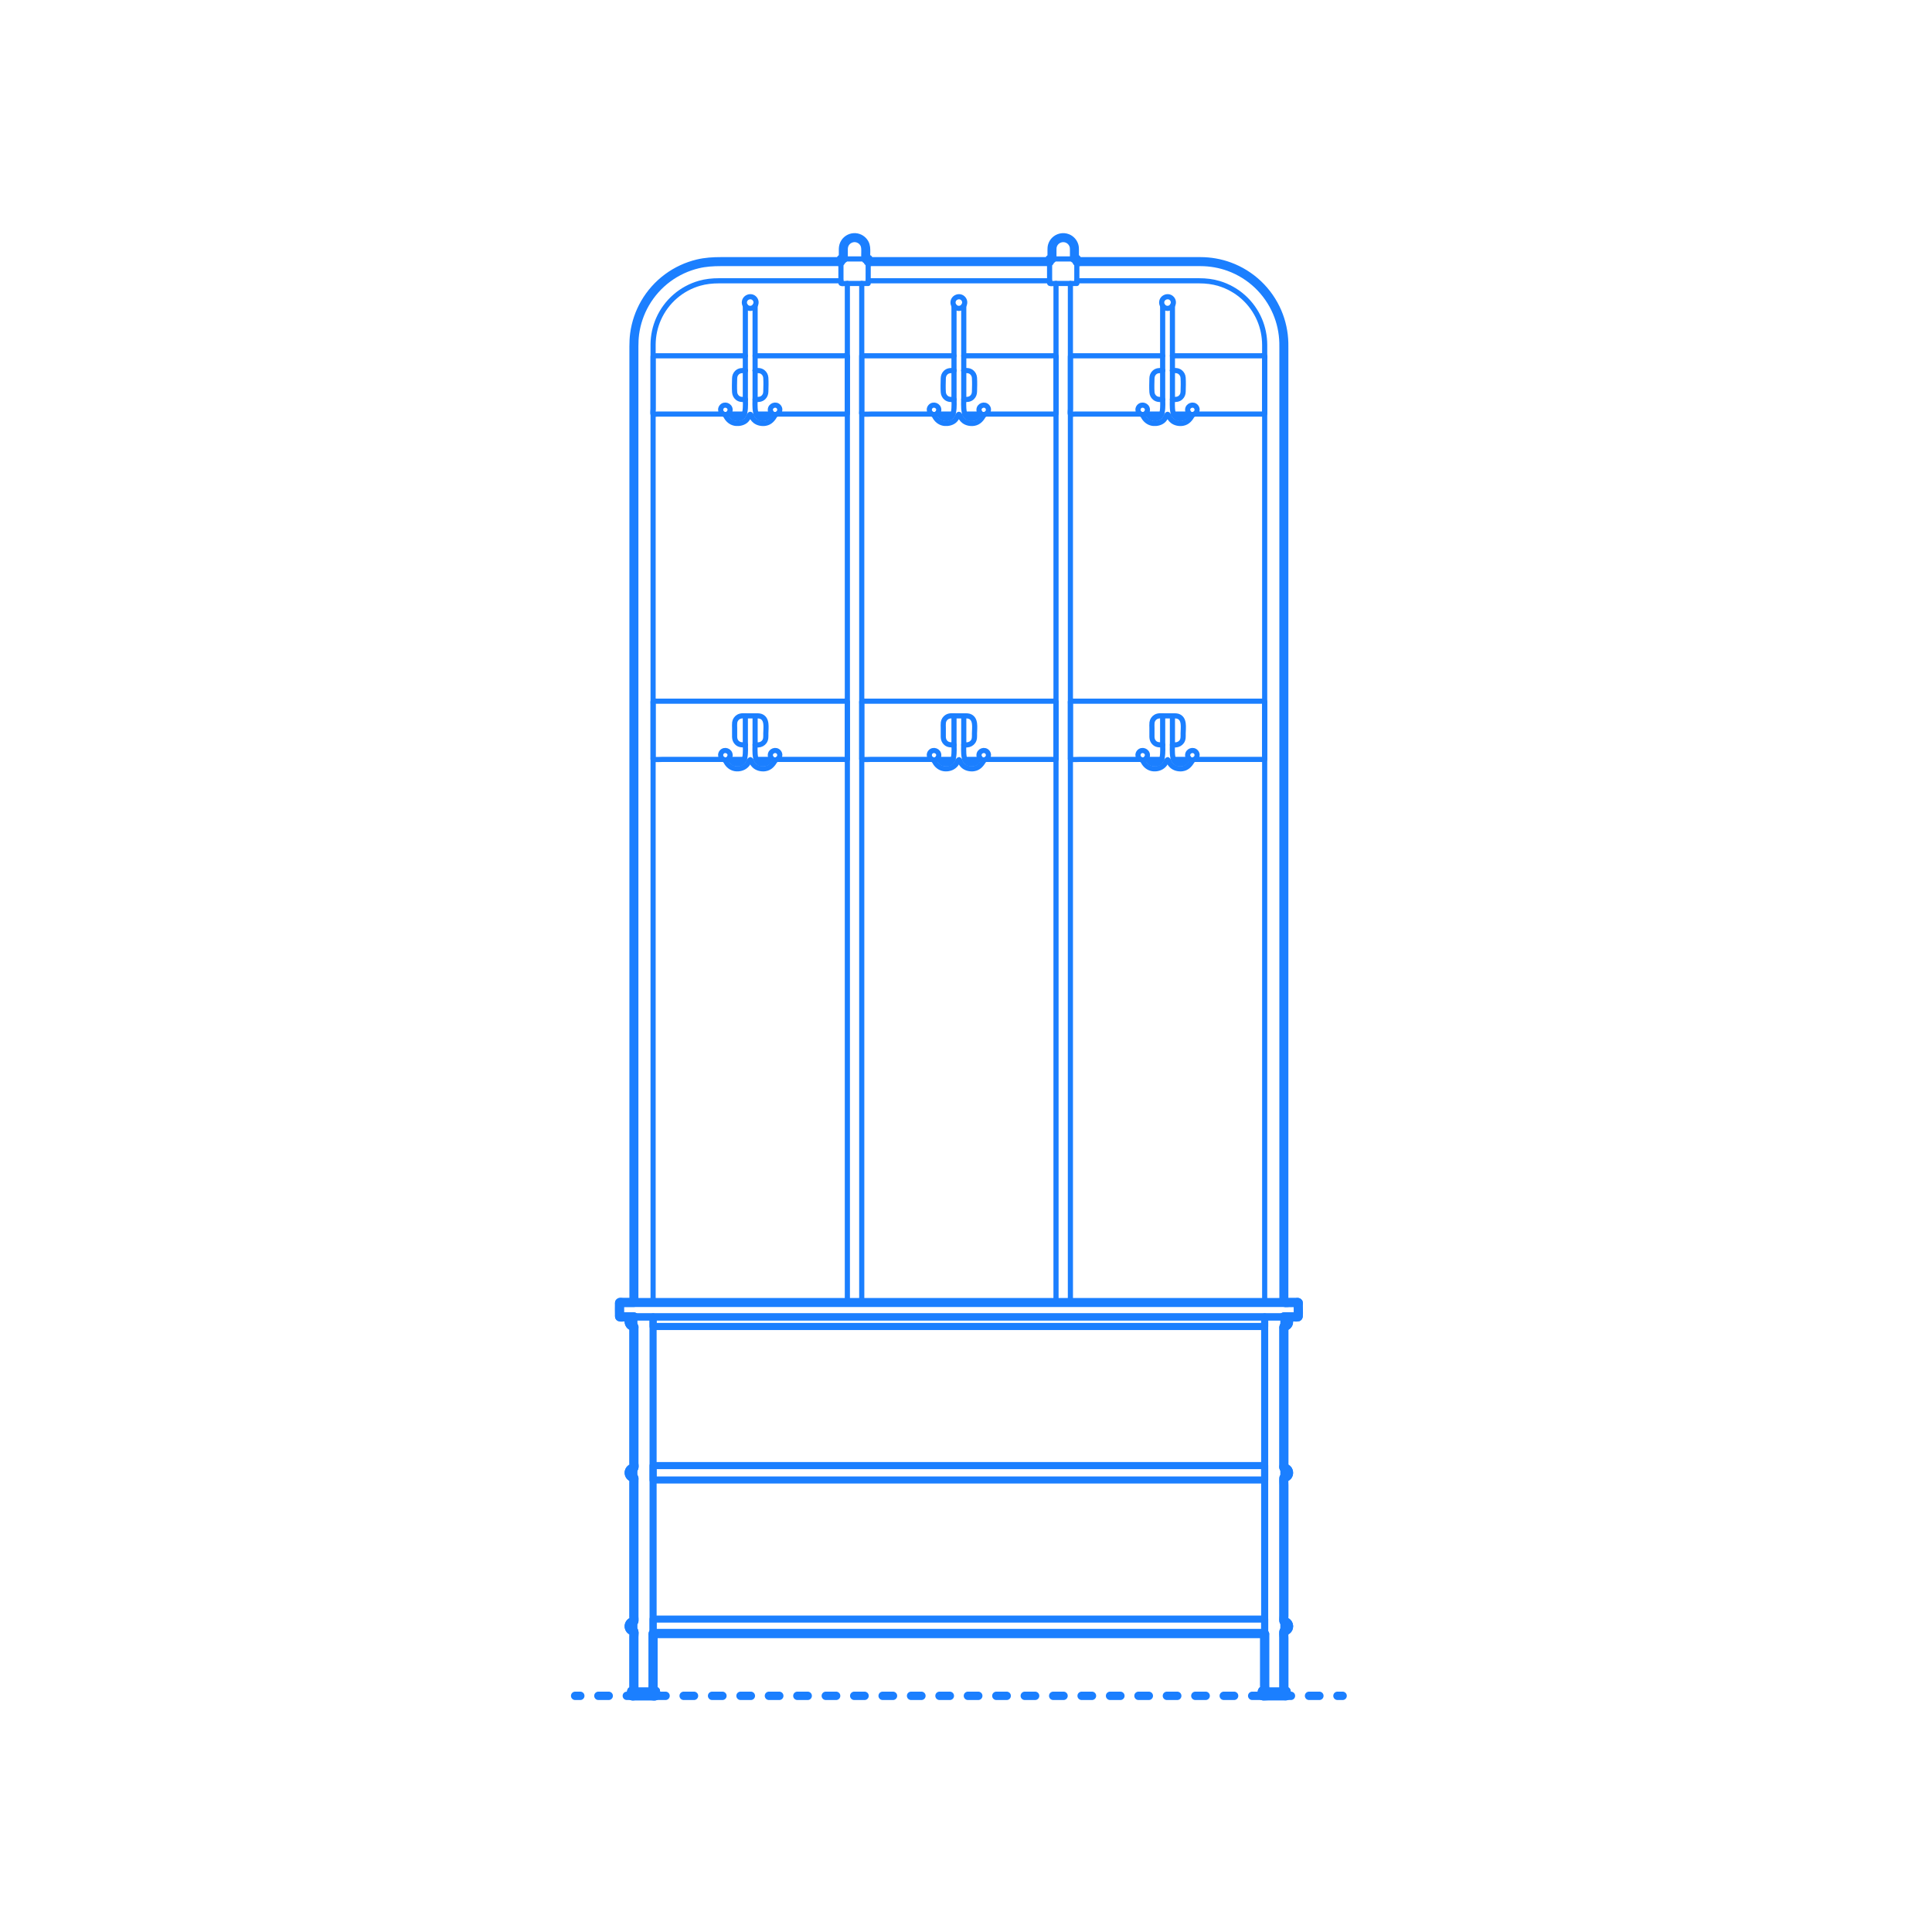 <?xml version="1.0" encoding="utf-8"?>
<!-- Generator: Adobe Illustrator 23.0.6, SVG Export Plug-In . SVG Version: 6.00 Build 0)  -->
<!DOCTYPE svg PUBLIC "-//W3C//DTD SVG 1.1//EN" "http://www.w3.org/Graphics/SVG/1.1/DTD/svg11.dtd">
<svg version="1.1" xmlns:x="http://ns.adobe.com/Extensibility/1.0/" xmlns:i="http://ns.adobe.com/AdobeIllustrator/10.0/" xmlns:graph="http://ns.adobe.com/Graphs/1.0/"
	 xmlns="http://www.w3.org/2000/svg" xmlns:xlink="http://www.w3.org/1999/xlink" x="0px" y="0px" viewBox="0 0 750 750"
	 enable-background="new 0 0 750 750" xml:space="preserve">
<g id="FILL-BACKGROUND">
	<rect fill="#FFFFFF" width="750" height="750"/>
</g>
<g id="N-DIMENSIONS">
</g>
<g id="N-TEXT">
</g>
<g id="AG-DIAGRAM">
	<g id="POLYLINE_482_">
		<g>
			<g>
				
					<line fill="none" stroke="#1B7FFF" stroke-width="3.25" stroke-linecap="round" stroke-linejoin="round" x1="521.203" y1="658.32" x2="519.203" y2="658.32"/>
				
					<line fill="none" stroke="#1B7FFF" stroke-width="3.25" stroke-linecap="round" stroke-linejoin="round" stroke-dasharray="4.013,7.022" x1="512.181" y1="658.32" x2="228.781" y2="658.32"/>
				
					<line fill="none" stroke="#1B7FFF" stroke-width="3.25" stroke-linecap="round" stroke-linejoin="round" x1="225.27" y1="658.32" x2="223.27" y2="658.32"/>
			</g>
		</g>
	</g>
</g>
<g id="AG-PEOPLE">
</g>
<g id="AG-DETAILS">
	<g id="POLYLINE_472_">
		
			<line fill="none" stroke="#1B7FFF" stroke-width="2" stroke-linecap="round" stroke-linejoin="round" stroke-miterlimit="10" x1="445.506" y1="160.735" x2="450.961" y2="160.735"/>
	</g>
	<g id="POLYLINE_471_">
		
			<line fill="none" stroke="#1B7FFF" stroke-width="2" stroke-linecap="round" stroke-linejoin="round" stroke-miterlimit="10" x1="455.513" y1="160.735" x2="460.968" y2="160.735"/>
	</g>
	<g id="POLYLINE_470_">
		<path fill="none" stroke="#1B7FFF" stroke-width="2" stroke-linecap="round" stroke-linejoin="round" stroke-miterlimit="10" d="
			M445.428,159.091c-0.001-1.689-2.19-2.474-3.262-1.168c-1.072,1.306,0.123,3.301,1.78,2.973
			C444.797,160.727,445.428,159.958,445.428,159.091z"/>
	</g>
	<g id="POLYLINE_469_">
		<path fill="none" stroke="#1B7FFF" stroke-width="2" stroke-linecap="round" stroke-linejoin="round" stroke-miterlimit="10" d="
			M445.142,160.077c0.457,0.863,0.996,1.871,1.971,2.229c0.934,0.343,2.124,0.28,2.945-0.312c0.669-0.483,0.955-1.254,1.102-2.039
			c0.363-1.935,0.181-4.024,0.181-5.978c0-3.383,0-6.767,0-10.15"/>
	</g>
	<g id="POLYLINE_468_">
		<path fill="none" stroke="#1B7FFF" stroke-width="2" stroke-linecap="round" stroke-linejoin="round" stroke-miterlimit="10" d="
			M461.333,160.077c-0.457,0.863-0.996,1.871-1.971,2.229c-0.934,0.343-2.124,0.28-2.945-0.312
			c-0.669-0.483-0.955-1.254-1.102-2.039c-0.363-1.935-0.181-4.024-0.181-5.978c0-3.383,0-6.767,0-10.15"/>
	</g>
	<g id="POLYLINE_467_">
		<path fill="none" stroke="#1B7FFF" stroke-width="2" stroke-linecap="round" stroke-linejoin="round" stroke-miterlimit="10" d="
			M461.046,159.091c0.001-1.689,2.19-2.474,3.262-1.168c1.072,1.306-0.123,3.301-1.78,2.973
			C461.677,160.727,461.047,159.958,461.046,159.091z"/>
	</g>
	<g id="POLYLINE_466_">
		<path fill="none" stroke="#1B7FFF" stroke-width="2" stroke-linecap="round" stroke-linejoin="round" stroke-miterlimit="10" d="
			M450.964,117.441c0.001-2.087,2.705-3.056,4.03-1.443c1.325,1.613-0.152,4.078-2.199,3.672
			C451.743,119.462,450.965,118.513,450.964,117.441z"/>
	</g>
	<g id="POLYLINE_465_">
		<path fill="none" stroke="#1B7FFF" stroke-width="2" stroke-linecap="round" stroke-linejoin="round" stroke-miterlimit="10" d="
			M463.713,160.735c6.09,0,12.179,0,18.269,0c2.83,0,5.661,0,8.491,0c0.549,0,0.471,0.026,0.471-0.532c0-1.232,0-2.465,0-3.697
			c0-3.944,0-7.889,0-11.833c0-1.599,0-3.199,0-4.798c0-0.245,0.176-1.582-0.009-1.751c-0.18-0.165-1.291,0-1.521,0
			c-1.264,0-2.528,0-3.793,0c-3.759,0-7.519,0-11.278,0c-6.289,0-12.578,0-18.866,0c-0.115,0-0.23,0-0.345,0"/>
	</g>
	<g id="POLYLINE_464_">
		<path fill="none" stroke="#1B7FFF" stroke-width="2" stroke-linecap="round" stroke-linejoin="round" stroke-miterlimit="10" d="
			M451.342,138.124c-5.398,0-10.796,0-16.194,0c-6.393,0-12.786,0-19.179,0c-0.475,0-0.439-0.056-0.439,0.428
			c0,1.159,0,2.319,0,3.478c0,3.951,0,7.903,0,11.854c0,1.621,0,3.241,0,4.862c0,0.271-0.206,1.792,0.001,1.988
			c0.202,0.192,1.518,0,1.78,0c1.482,0,2.965,0,4.447,0c6.852,0,13.703,0,20.555,0c0.149,0,0.299,0,0.448,0"/>
	</g>
	<g id="POLYLINE_463_">
		<path fill="none" stroke="#1B7FFF" stroke-width="2" stroke-linecap="round" stroke-linejoin="round" stroke-miterlimit="10" d="
			M451.342,155.089c-1.096,0-2.133,0.07-3.036-0.65c-0.669-0.533-1.061-1.326-1.118-2.175c-0.119-1.775-0.05-3.622-0.004-5.4
			c0.021-0.825,0.293-1.594,0.891-2.182c0.923-0.907,2.056-0.854,3.266-0.854"/>
	</g>
	<g id="POLYLINE_462_">
		<path fill="none" stroke="#1B7FFF" stroke-width="2" stroke-linecap="round" stroke-linejoin="round" stroke-miterlimit="10" d="
			M455.133,143.827c1.096,0,2.133-0.07,3.036,0.65c0.669,0.533,1.061,1.326,1.118,2.175c0.119,1.775,0.05,3.622,0.004,5.4
			c-0.021,0.825-0.293,1.594-0.891,2.182c-0.923,0.907-2.056,0.854-3.266,0.854"/>
	</g>
	<g id="POLYLINE_461_">
		
			<line fill="none" stroke="#1B7FFF" stroke-width="2" stroke-linecap="round" stroke-linejoin="round" stroke-miterlimit="10" x1="451.342" y1="118.696" x2="451.342" y2="143.827"/>
	</g>
	<g id="POLYLINE_460_">
		
			<line fill="none" stroke="#1B7FFF" stroke-width="2" stroke-linecap="round" stroke-linejoin="round" stroke-miterlimit="10" x1="455.133" y1="143.827" x2="455.133" y2="118.696"/>
	</g>
	<g id="POLYLINE_459_">
		<path fill="none" stroke="#1B7FFF" stroke-width="2" stroke-linecap="round" stroke-linejoin="round" stroke-miterlimit="10" d="
			M463.028,160.925c-0.866,1.63-1.972,3.068-3.896,3.391c-1.35,0.226-2.892-0.063-3.983-0.913c-0.391-0.304-0.715-0.685-0.994-1.092
			c-0.234-0.341-0.484-1.212-0.786-1.429c-0.347-0.25-0.499,0.482-0.689,0.818c-0.283,0.5-0.59,1.02-0.997,1.432
			c-0.963,0.974-2.547,1.341-3.879,1.24c-1.574-0.119-2.866-1-3.713-2.316c-0.235-0.365-0.44-0.748-0.644-1.131"/>
	</g>
	<g id="POLYLINE_458_">
		
			<line fill="none" stroke="#1B7FFF" stroke-width="2" stroke-linecap="round" stroke-linejoin="round" stroke-miterlimit="10" x1="283.505" y1="160.735" x2="288.96" y2="160.735"/>
	</g>
	<g id="POLYLINE_457_">
		
			<line fill="none" stroke="#1B7FFF" stroke-width="2" stroke-linecap="round" stroke-linejoin="round" stroke-miterlimit="10" x1="293.512" y1="160.735" x2="298.967" y2="160.735"/>
	</g>
	<g id="POLYLINE_456_">
		<path fill="none" stroke="#1B7FFF" stroke-width="2" stroke-linecap="round" stroke-linejoin="round" stroke-miterlimit="10" d="
			M283.427,159.091c-0.001-1.689-2.19-2.474-3.262-1.168c-1.072,1.306,0.123,3.301,1.78,2.973
			C282.796,160.727,283.427,159.958,283.427,159.091z"/>
	</g>
	<g id="POLYLINE_455_">
		<path fill="none" stroke="#1B7FFF" stroke-width="2" stroke-linecap="round" stroke-linejoin="round" stroke-miterlimit="10" d="
			M283.141,160.077c0.457,0.863,0.996,1.871,1.971,2.229c0.934,0.343,2.124,0.28,2.945-0.312c0.669-0.483,0.955-1.254,1.102-2.039
			c0.363-1.935,0.181-4.024,0.181-5.978c0-3.383,0-6.767,0-10.15"/>
	</g>
	<g id="POLYLINE_454_">
		<path fill="none" stroke="#1B7FFF" stroke-width="2" stroke-linecap="round" stroke-linejoin="round" stroke-miterlimit="10" d="
			M299.331,160.077c-0.457,0.863-0.996,1.871-1.971,2.229c-0.934,0.343-2.124,0.28-2.945-0.312
			c-0.669-0.483-0.955-1.254-1.102-2.039c-0.363-1.935-0.181-4.024-0.181-5.978c0-3.383,0-6.767,0-10.15"/>
	</g>
	<g id="POLYLINE_453_">
		<path fill="none" stroke="#1B7FFF" stroke-width="2" stroke-linecap="round" stroke-linejoin="round" stroke-miterlimit="10" d="
			M299.045,159.091c0.001-1.689,2.19-2.474,3.262-1.168c1.072,1.306-0.123,3.301-1.78,2.973
			C299.676,160.727,299.045,159.958,299.045,159.091z"/>
	</g>
	<g id="POLYLINE_452_">
		<path fill="none" stroke="#1B7FFF" stroke-width="2" stroke-linecap="round" stroke-linejoin="round" stroke-miterlimit="10" d="
			M288.963,117.441c0.001-2.087,2.705-3.056,4.03-1.443c1.324,1.613-0.152,4.078-2.199,3.672
			C289.742,119.462,288.963,118.513,288.963,117.441z"/>
	</g>
	<g id="POLYLINE_451_">
		<path fill="none" stroke="#1B7FFF" stroke-width="2" stroke-linecap="round" stroke-linejoin="round" stroke-miterlimit="10" d="
			M301.712,160.735c6.09,0,12.179,0,18.269,0c2.83,0,5.661,0,8.491,0c0.549,0,0.471,0.026,0.471-0.532c0-1.232,0-2.465,0-3.697
			c0-3.944,0-7.889,0-11.833c0-1.599,0-3.199,0-4.798c0-0.245,0.176-1.582-0.009-1.751c-0.18-0.165-1.291,0-1.521,0
			c-1.264,0-2.528,0-3.793,0c-3.759,0-7.519,0-11.278,0c-6.289,0-12.578,0-18.866,0c-0.115,0-0.23,0-0.345,0"/>
	</g>
	<g id="POLYLINE_450_">
		<path fill="none" stroke="#1B7FFF" stroke-width="2" stroke-linecap="round" stroke-linejoin="round" stroke-miterlimit="10" d="
			M289.34,138.124c-5.398,0-10.796,0-16.194,0c-6.393,0-12.786,0-19.179,0c-0.475,0-0.439-0.056-0.439,0.428
			c0,1.159,0,2.319,0,3.478c0,3.951,0,7.903,0,11.854c0,1.621,0,3.241,0,4.862c0,0.271-0.206,1.792,0.001,1.988
			c0.202,0.192,1.518,0,1.78,0c1.482,0,2.965,0,4.447,0c6.852,0,13.703,0,20.555,0c0.149,0,0.299,0,0.448,0"/>
	</g>
	<g id="POLYLINE_449_">
		<path fill="none" stroke="#1B7FFF" stroke-width="2" stroke-linecap="round" stroke-linejoin="round" stroke-miterlimit="10" d="
			M289.34,155.089c-1.096,0-2.133,0.07-3.036-0.65c-0.669-0.533-1.061-1.326-1.118-2.175c-0.119-1.775-0.05-3.622-0.004-5.4
			c0.021-0.825,0.293-1.594,0.891-2.182c0.923-0.907,2.056-0.854,3.266-0.854"/>
	</g>
	<g id="POLYLINE_448_">
		<path fill="none" stroke="#1B7FFF" stroke-width="2" stroke-linecap="round" stroke-linejoin="round" stroke-miterlimit="10" d="
			M293.132,143.827c1.096,0,2.133-0.07,3.036,0.65c0.669,0.533,1.061,1.326,1.118,2.175c0.119,1.775,0.05,3.622,0.004,5.4
			c-0.021,0.825-0.293,1.594-0.891,2.182c-0.923,0.907-2.056,0.854-3.266,0.854"/>
	</g>
	<g id="POLYLINE_447_">
		
			<line fill="none" stroke="#1B7FFF" stroke-width="2" stroke-linecap="round" stroke-linejoin="round" stroke-miterlimit="10" x1="289.34" y1="118.696" x2="289.34" y2="143.827"/>
	</g>
	<g id="POLYLINE_446_">
		
			<line fill="none" stroke="#1B7FFF" stroke-width="2" stroke-linecap="round" stroke-linejoin="round" stroke-miterlimit="10" x1="293.132" y1="143.827" x2="293.132" y2="118.696"/>
	</g>
	<g id="POLYLINE_445_">
		<path fill="none" stroke="#1B7FFF" stroke-width="2" stroke-linecap="round" stroke-linejoin="round" stroke-miterlimit="10" d="
			M301.027,160.925c-0.866,1.63-1.972,3.068-3.896,3.391c-1.35,0.226-2.892-0.063-3.983-0.913c-0.391-0.304-0.715-0.685-0.994-1.092
			c-0.234-0.341-0.484-1.212-0.786-1.429c-0.347-0.25-0.499,0.482-0.689,0.818c-0.283,0.5-0.59,1.02-0.997,1.432
			c-0.963,0.974-2.547,1.341-3.879,1.24c-1.574-0.119-2.866-1-3.713-2.316c-0.235-0.365-0.44-0.748-0.644-1.131"/>
	</g>
	<g id="POLYLINE_444_">
		<path fill="none" stroke="#1B7FFF" stroke-width="2" stroke-linecap="round" stroke-linejoin="round" stroke-miterlimit="10" d="
			M299.045,293.161c0.001-1.689,2.19-2.474,3.262-1.168c1.072,1.306-0.123,3.301-1.78,2.973
			C299.676,294.797,299.045,294.029,299.045,293.161z"/>
	</g>
	<g id="POLYLINE_443_">
		<path fill="none" stroke="#1B7FFF" stroke-width="2" stroke-linecap="round" stroke-linejoin="round" stroke-miterlimit="10" d="
			M299.331,294.147c-0.457,0.863-0.996,1.871-1.971,2.229c-0.934,0.343-2.124,0.28-2.945-0.312
			c-0.669-0.483-0.955-1.254-1.102-2.039c-0.363-1.935-0.181-4.024-0.181-5.978c0-3.383,0-6.767,0-10.15"/>
	</g>
	<g id="POLYLINE_442_">
		<path fill="none" stroke="#1B7FFF" stroke-width="2" stroke-linecap="round" stroke-linejoin="round" stroke-miterlimit="10" d="
			M283.141,294.147c0.457,0.863,0.996,1.871,1.971,2.229c0.934,0.343,2.124,0.28,2.945-0.312c0.669-0.483,0.955-1.254,1.102-2.039
			c0.363-1.935,0.181-4.024,0.181-5.978c0-3.383,0-6.767,0-10.15"/>
	</g>
	<g id="POLYLINE_441_">
		<path fill="none" stroke="#1B7FFF" stroke-width="2" stroke-linecap="round" stroke-linejoin="round" stroke-miterlimit="10" d="
			M289.34,289.159c-1.153,0-2.237,0.062-3.154-0.749c-0.677-0.6-0.982-1.421-1.004-2.309c-0.027-1.149,0-2.302,0-3.451
			c0-0.708-0.067-1.453,0.025-2.158c0.117-0.901,0.654-1.715,1.435-2.178c1.05-0.622,2.4-0.416,3.56-0.416c1.246,0,2.491,0,3.737,0
			c0.428,0,0.843,0.006,1.257,0.135c2.829,0.882,2.093,4.531,2.093,6.748c0,1.096,0.116,2.195-0.557,3.134
			c-0.542,0.758-1.397,1.191-2.319,1.243c-0.425,0.024-0.856,0.002-1.281,0.002"/>
	</g>
	<g id="POLYLINE_440_">
		<path fill="none" stroke="#1B7FFF" stroke-width="2" stroke-linecap="round" stroke-linejoin="round" stroke-miterlimit="10" d="
			M283.427,293.161c-0.001-1.689-2.19-2.474-3.262-1.168c-1.072,1.306,0.123,3.301,1.78,2.973c0.41-0.081,0.786-0.304,1.054-0.625
			C283.067,294.259,283.583,293.161,283.427,293.161z"/>
	</g>
	<g id="POLYLINE_439_">
		
			<line fill="none" stroke="#1B7FFF" stroke-width="2" stroke-linecap="round" stroke-linejoin="round" stroke-miterlimit="10" x1="293.512" y1="294.805" x2="298.967" y2="294.805"/>
	</g>
	<g id="POLYLINE_438_">
		
			<line fill="none" stroke="#1B7FFF" stroke-width="2" stroke-linecap="round" stroke-linejoin="round" stroke-miterlimit="10" x1="283.505" y1="294.805" x2="288.96" y2="294.805"/>
	</g>
	<g id="POLYLINE_437_">
		<path fill="none" stroke="#1B7FFF" stroke-width="2" stroke-linecap="round" stroke-linejoin="round" stroke-miterlimit="10" d="
			M301.712,294.805c6.243,0,12.487,0,18.73,0c1.746,0,3.493,0,5.239,0c0.63,0,1.259,0,1.889,0c0.336,0,0.782,0.078,1.11,0
			c0.116-0.028,0.205,0.029,0.264-0.039c0.094-0.106,0-0.728,0-0.863c0-1.401,0-2.802,0-4.203c0-4.064,0-8.128,0-12.192
			c0-1.448,0-2.895,0-4.343c0-0.262,0.103-0.847-0.079-0.972c-0.187-0.128-0.919,0-1.138,0c-0.787,0-1.575,0-2.362,0
			c-2.623,0-5.246,0-7.868,0c-7.717,0-15.435,0-23.152,0c-8.166,0-16.332,0-24.497,0c-5.048,0-10.097,0-15.145,0
			c-0.199,0-0.943-0.124-1.11,0c-0.173,0.129-0.062,0.869-0.062,1.119c0,3.504,0,7.008,0,10.513c0,3.393,0,6.786,0,10.178
			c0,0.554-0.183,0.745,0.32,0.801c0.991,0.11,2.058,0,3.054,0c7.387,0,14.774,0,22.161,0c0.565,0,1.131,0,1.696,0"/>
	</g>
	<g id="POLYLINE_436_">
		<path fill="none" stroke="#1B7FFF" stroke-width="2" stroke-linecap="round" stroke-linejoin="round" stroke-miterlimit="10" d="
			M301.027,294.996c-0.891,1.677-2.044,3.135-4.035,3.412c-1.435,0.199-3.059-0.171-4.129-1.18c-0.369-0.348-0.681-0.764-0.939-1.2
			c-0.156-0.263-0.323-1-0.574-1.129c-0.323-0.167-0.969,1.421-1.221,1.748c-0.994,1.288-2.581,1.882-4.185,1.803
			c-1.603-0.079-2.943-0.934-3.818-2.268c-0.25-0.382-0.466-0.785-0.68-1.187"/>
	</g>
	<g id="POLYLINE_435_">
		<path fill="none" stroke="#1B7FFF" stroke-width="2" stroke-linecap="round" stroke-linejoin="round" stroke-miterlimit="10" d="
			M461.046,293.161c0.001-1.689,2.19-2.474,3.262-1.168c1.072,1.306-0.123,3.301-1.78,2.973
			C461.677,294.797,461.047,294.029,461.046,293.161z"/>
	</g>
	<g id="POLYLINE_434_">
		<path fill="none" stroke="#1B7FFF" stroke-width="2" stroke-linecap="round" stroke-linejoin="round" stroke-miterlimit="10" d="
			M461.333,294.147c-0.457,0.863-0.996,1.871-1.971,2.229c-0.934,0.343-2.124,0.28-2.945-0.312
			c-0.669-0.483-0.955-1.254-1.102-2.039c-0.363-1.935-0.181-4.024-0.181-5.978c0-3.383,0-6.767,0-10.15"/>
	</g>
	<g id="POLYLINE_433_">
		<path fill="none" stroke="#1B7FFF" stroke-width="2" stroke-linecap="round" stroke-linejoin="round" stroke-miterlimit="10" d="
			M445.142,294.147c0.457,0.863,0.996,1.871,1.971,2.229c0.934,0.343,2.124,0.28,2.945-0.312c0.669-0.483,0.955-1.254,1.102-2.039
			c0.363-1.935,0.181-4.024,0.181-5.978c0-3.383,0-6.767,0-10.15"/>
	</g>
	<g id="POLYLINE_432_">
		<path fill="none" stroke="#1B7FFF" stroke-width="2" stroke-linecap="round" stroke-linejoin="round" stroke-miterlimit="10" d="
			M451.342,289.159c-1.153,0-2.237,0.062-3.154-0.749c-0.677-0.6-0.982-1.421-1.004-2.309c-0.027-1.149,0-2.302,0-3.451
			c0-0.708-0.067-1.453,0.025-2.158c0.117-0.901,0.654-1.715,1.435-2.178c1.05-0.622,2.4-0.416,3.56-0.416c1.246,0,2.491,0,3.737,0
			c0.428,0,0.843,0.006,1.257,0.135c2.829,0.882,2.093,4.531,2.093,6.748c0,1.096,0.116,2.195-0.557,3.134
			c-0.542,0.758-1.397,1.191-2.319,1.243c-0.425,0.024-0.856,0.002-1.281,0.002"/>
	</g>
	<g id="POLYLINE_431_">
		<path fill="none" stroke="#1B7FFF" stroke-width="2" stroke-linecap="round" stroke-linejoin="round" stroke-miterlimit="10" d="
			M445.428,293.161c-0.001-1.689-2.19-2.474-3.262-1.168c-1.072,1.306,0.123,3.301,1.78,2.973
			C444.797,294.797,445.428,294.029,445.428,293.161z"/>
	</g>
	<g id="POLYLINE_430_">
		
			<line fill="none" stroke="#1B7FFF" stroke-width="2" stroke-linecap="round" stroke-linejoin="round" stroke-miterlimit="10" x1="455.513" y1="294.805" x2="460.968" y2="294.805"/>
	</g>
	<g id="POLYLINE_429_">
		
			<line fill="none" stroke="#1B7FFF" stroke-width="2" stroke-linecap="round" stroke-linejoin="round" stroke-miterlimit="10" x1="445.506" y1="294.805" x2="450.961" y2="294.805"/>
	</g>
	<g id="POLYLINE_428_">
		<path fill="none" stroke="#1B7FFF" stroke-width="2" stroke-linecap="round" stroke-linejoin="round" stroke-miterlimit="10" d="
			M463.713,294.805c6.243,0,12.487,0,18.73,0c1.746,0,3.493,0,5.239,0c0.63,0,1.259,0,1.889,0c0.336,0,0.782,0.078,1.11,0
			c0.116-0.028,0.205,0.029,0.264-0.039c0.094-0.106,0-0.728,0-0.863c0-1.401,0-2.802,0-4.203c0-4.064,0-8.128,0-12.192
			c0-1.448,0-2.895,0-4.343c0-0.262,0.103-0.847-0.079-0.972c-0.187-0.128-0.919,0-1.138,0c-0.787,0-1.575,0-2.362,0
			c-2.623,0-5.246,0-7.868,0c-7.717,0-15.435,0-23.152,0c-8.166,0-16.332,0-24.497,0c-5.048,0-10.097,0-15.145,0
			c-0.199,0-0.943-0.124-1.11,0c-0.173,0.129-0.062,0.869-0.062,1.119c0,3.504,0,7.008,0,10.513c0,3.393,0,6.786,0,10.178
			c0,0.554-0.183,0.745,0.32,0.801c0.991,0.11,2.058,0,3.054,0c7.387,0,14.774,0,22.161,0c0.565,0,1.131,0,1.696,0"/>
	</g>
	<g id="POLYLINE_427_">
		<path fill="none" stroke="#1B7FFF" stroke-width="2" stroke-linecap="round" stroke-linejoin="round" stroke-miterlimit="10" d="
			M463.028,294.996c-0.891,1.677-2.044,3.135-4.035,3.412c-1.435,0.199-3.059-0.171-4.129-1.18c-0.369-0.348-0.681-0.764-0.939-1.2
			c-0.156-0.263-0.323-1-0.574-1.129c-0.323-0.167-0.969,1.421-1.221,1.748c-0.994,1.288-2.581,1.882-4.185,1.803
			c-1.603-0.079-2.943-0.934-3.818-2.268c-0.25-0.382-0.466-0.785-0.68-1.187"/>
	</g>
	<g id="POLYLINE_426_">
		<path fill="none" stroke="#1B7FFF" stroke-width="2" stroke-linecap="round" stroke-linejoin="round" stroke-miterlimit="10" d="
			M382.027,294.996c-0.891,1.677-2.044,3.135-4.035,3.412c-1.435,0.199-3.059-0.171-4.129-1.18c-0.369-0.348-0.681-0.764-0.939-1.2
			c-0.156-0.263-0.323-1-0.574-1.129c-0.323-0.167-0.969,1.421-1.221,1.748c-0.994,1.288-2.581,1.882-4.185,1.803
			c-1.603-0.079-2.943-0.934-3.818-2.268c-0.25-0.382-0.466-0.785-0.68-1.187"/>
	</g>
	<g id="POLYLINE_425_">
		<path fill="none" stroke="#1B7FFF" stroke-width="2" stroke-linecap="round" stroke-linejoin="round" stroke-miterlimit="10" d="
			M382.027,160.925c-0.866,1.63-1.972,3.068-3.896,3.391c-1.35,0.226-2.892-0.063-3.983-0.913c-0.391-0.304-0.715-0.685-0.994-1.092
			c-0.234-0.341-0.484-1.212-0.786-1.429c-0.347-0.25-0.499,0.482-0.689,0.818c-0.283,0.5-0.59,1.02-0.997,1.432
			c-0.963,0.974-2.547,1.341-3.879,1.24c-1.574-0.119-2.866-1-3.713-2.316c-0.235-0.365-0.44-0.748-0.644-1.131"/>
	</g>
	<g id="POLYLINE_424_">
		
			<line fill="none" stroke="#1B7FFF" stroke-width="2" stroke-linecap="round" stroke-linejoin="round" stroke-miterlimit="10" x1="374.132" y1="143.827" x2="374.132" y2="118.696"/>
	</g>
	<g id="POLYLINE_420_">
		
			<line fill="none" stroke="#1B7FFF" stroke-width="2" stroke-linecap="round" stroke-linejoin="round" stroke-miterlimit="10" x1="370.341" y1="118.696" x2="370.341" y2="143.827"/>
	</g>
	<g id="POLYLINE_419_">
		<path fill="none" stroke="#1B7FFF" stroke-width="2" stroke-linecap="round" stroke-linejoin="round" stroke-miterlimit="10" d="
			M374.132,143.827c1.096,0,2.133-0.07,3.036,0.65c0.669,0.533,1.061,1.326,1.118,2.175c0.119,1.775,0.05,3.622,0.004,5.4
			c-0.021,0.825-0.293,1.594-0.891,2.182c-0.923,0.907-2.056,0.854-3.266,0.854"/>
	</g>
	<g id="POLYLINE_418_">
		<path fill="none" stroke="#1B7FFF" stroke-width="2" stroke-linecap="round" stroke-linejoin="round" stroke-miterlimit="10" d="
			M370.341,155.089c-1.096,0-2.133,0.07-3.036-0.65c-0.669-0.533-1.061-1.326-1.118-2.175c-0.119-1.775-0.05-3.622-0.004-5.4
			c0.021-0.825,0.293-1.594,0.891-2.182c0.923-0.907,2.056-0.854,3.266-0.854"/>
	</g>
	<g id="POLYLINE_417_">
		<path fill="none" stroke="#1B7FFF" stroke-width="2" stroke-linecap="round" stroke-linejoin="round" stroke-miterlimit="10" d="
			M370.341,138.124c-4.041,0-8.081,0-12.122,0c-6.413,0-12.826,0-19.239,0c-1.484,0-2.967,0-4.451,0c0,0,0,19.549,0,21.415
			c0,0.221-0.128,0.936,0,1.121c0.08,0.116,0.118,0.053,0.32,0.075c1.179,0.131,2.448,0,3.632,0c4.538,0,9.076,0,13.615,0
			c3.221,0,6.443,0,9.664,0"/>
	</g>
	<g id="POLYLINE_416_">
		<path fill="none" stroke="#1B7FFF" stroke-width="2" stroke-linecap="round" stroke-linejoin="round" stroke-miterlimit="10" d="
			M382.713,160.735c6.09,0,12.179,0,18.269,0c2.83,0,5.661,0,8.491,0c0.549,0,0.471,0.026,0.471-0.532c0-1.232,0-2.465,0-3.697
			c0-3.944,0-7.889,0-11.833c0-1.599,0-3.199,0-4.798c0-0.245,0.176-1.582-0.009-1.751c-0.18-0.165-1.291,0-1.521,0
			c-1.264,0-2.528,0-3.793,0c-3.759,0-7.519,0-11.278,0c-6.289,0-12.578,0-18.866,0c-0.115,0-0.23,0-0.345,0"/>
	</g>
	<g id="POLYLINE_415_">
		<path fill="none" stroke="#1B7FFF" stroke-width="2" stroke-linecap="round" stroke-linejoin="round" stroke-miterlimit="10" d="
			M369.963,117.441c0.001-2.087,2.705-3.056,4.03-1.443c1.324,1.613-0.152,4.078-2.199,3.672
			C370.743,119.462,369.964,118.513,369.963,117.441z"/>
	</g>
	<g id="POLYLINE_414_">
		<path fill="none" stroke="#1B7FFF" stroke-width="2" stroke-linecap="round" stroke-linejoin="round" stroke-miterlimit="10" d="
			M382.713,294.805c6.243,0,12.487,0,18.73,0c1.746,0,3.493,0,5.239,0c0.63,0,1.259,0,1.889,0c0.336,0,0.782,0.078,1.11,0
			c0.116-0.028,0.205,0.029,0.264-0.039c0.094-0.106,0-0.728,0-0.863c0-1.401,0-2.802,0-4.203c0-4.064,0-8.128,0-12.192
			c0-1.448,0-2.895,0-4.343c0-0.262,0.103-0.847-0.079-0.972c-0.187-0.128-0.919,0-1.138,0c-0.787,0-1.575,0-2.362,0
			c-2.623,0-5.246,0-7.868,0c-7.717,0-15.435,0-23.152,0c-8.166,0-16.332,0-24.497,0c-5.048,0-10.097,0-15.145,0
			c-0.199,0-0.943-0.124-1.11,0c-0.173,0.129-0.062,0.869-0.062,1.119c0,3.504,0,7.008,0,10.513c0,3.393,0,6.786,0,10.178
			c0,0.554-0.183,0.745,0.32,0.801c0.991,0.11,2.058,0,3.054,0c7.387,0,14.774,0,22.161,0c0.565,0,1.131,0,1.696,0"/>
	</g>
	<g id="POLYLINE_413_">
		
			<line fill="none" stroke="#1B7FFF" stroke-width="2" stroke-linecap="round" stroke-linejoin="round" stroke-miterlimit="10" x1="364.506" y1="294.805" x2="369.96" y2="294.805"/>
	</g>
	<g id="POLYLINE_412_">
		
			<line fill="none" stroke="#1B7FFF" stroke-width="2" stroke-linecap="round" stroke-linejoin="round" stroke-miterlimit="10" x1="374.513" y1="294.805" x2="379.968" y2="294.805"/>
	</g>
	<g id="POLYLINE_411_">
		
			<line fill="none" stroke="#1B7FFF" stroke-width="2" stroke-linecap="round" stroke-linejoin="round" stroke-miterlimit="10" x1="407.45" y1="101.557" x2="337.023" y2="101.557"/>
	</g>
	<g id="POLYLINE_410_">
		
			<line fill="none" stroke="#1B7FFF" stroke-width="2" stroke-linecap="round" stroke-linejoin="round" stroke-miterlimit="10" x1="337.023" y1="109.006" x2="407.45" y2="109.006"/>
	</g>
	<g id="POLYLINE_409_">
		<path fill="none" stroke="#1B7FFF" stroke-width="2" stroke-linecap="round" stroke-linejoin="round" stroke-miterlimit="10" d="
			M253.529,505.629c0-0.336,0-0.673,0-1.009c0-0.975,0-1.95,0-2.925c0-1.582,0-3.163,0-4.745c0-2.131,0-4.263,0-6.394
			c0-2.661,0-5.321,0-7.982c0-3.123,0-6.245,0-9.368c0-3.574,0-7.147,0-10.721c0-3.969,0-7.937,0-11.906c0-4.3,0-8.601,0-12.901
			c0-4.632,0-9.264,0-13.897c0-4.878,0-9.756,0-14.634c0-5.13,0-10.259,0-15.389c0-5.291,0-10.581,0-15.872
			c0-5.461,0-10.922,0-16.383c0-5.565,0-11.129,0-16.694c0-5.599,0-11.199,0-16.798c0-5.647,0-11.294,0-16.94
			c0-5.598,0-11.197,0-16.795c0-5.563,0-11.125,0-16.688c0-5.432,0-10.864,0-16.296c0-5.313,0-10.625,0-15.938
			c0-5.1,0-10.201,0-15.301c0-4.896,0-9.793,0-14.689c0-4.625,0-9.25,0-13.876c0-4.292,0-8.585,0-12.877c0-3.96,0-7.919,0-11.879
			c0-3.547,0-7.095,0-10.642c0-3.128,0-6.256,0-9.384c0-2.637,0-5.274,0-7.911c0-2.13,0-4.26,0-6.39c0-1.567,0-3.135,0-4.702
			c0-0.96,0-1.92,0-2.88c0-0.4-0.003-0.801,0.001-1.201c0.037-3.37,0.756-6.721,2.118-9.804c1.488-3.367,3.726-6.384,6.514-8.788
			c2.714-2.341,5.938-4.079,9.384-5.066c2.468-0.706,4.983-0.96,7.541-0.96c3.351,0,6.703,0,10.054,0c5.377,0,10.755,0,16.132,0
			c4.98,0,9.96,0,14.941,0c2.079,0,4.157,0,6.236,0"/>
	</g>
	<g id="POLYLINE_408_">
		<path fill="none" stroke="#1B7FFF" stroke-width="2" stroke-linecap="round" stroke-linejoin="round" stroke-miterlimit="10" d="
			M326.45,101.557c-2.352,0-4.704,0-7.055,0c-5.25,0-10.5,0-15.751,0c-5.419,0-10.838,0-16.257,0c-2.942,0-5.884-0.005-8.826,0
			c-2.915,0.005-5.811,0.364-8.628,1.126c-3.444,0.932-6.73,2.442-9.682,4.445c-3.069,2.084-5.774,4.695-7.961,7.692
			c-2.13,2.92-3.762,6.196-4.814,9.653c-0.926,3.044-1.384,6.211-1.395,9.391c-0.001,0.386,0,0.771,0,1.157c0,1.065,0,2.13,0,3.196
			c0,1.699,0,3.399,0,5.098c0,2.288,0,4.576,0,6.864c0,2.831,0,5.662,0,8.493c0,3.312,0,6.624,0,9.936c0,3.779,0,7.558,0,11.337
			c0,4.186,0,8.372,0,12.558c0,4.548,0,9.095,0,13.643c0,4.864,0,9.728,0,14.591c0,5.11,0,10.22,0,15.329c0,5.359,0,10.717,0,16.076
			c0,5.539,0,11.077,0,16.616c0,5.673,0,11.346,0,17.019c0,5.762,0,11.524,0,17.286c0,5.778,0,11.557,0,17.335
			c0,5.804,0,11.608,0,17.411c0,5.757,0,11.513,0,17.27c0,5.664,0,11.328,0,16.992c0,5.526,0,11.052,0,16.578
			c0,5.342,0,10.685,0,16.027c0,5.09,0,10.18,0,15.27c0,4.84,0,9.681,0,14.521c0,4.521,0,9.041,0,13.562c0,4.155,0,8.311,0,12.466
			c0,3.745,0,7.489,0,11.234c0,3.274,0,6.549,0,9.823c0,2.789,0,5.579,0,8.368c0,2.243,0,4.485,0,6.728c0,1.65,0,3.301,0,4.951
			c0,1.013,0,2.025,0,3.038c0,0.33,0,0.66,0,0.99"/>
	</g>
	<g id="POLYLINE_407_">
		<path fill="none" stroke="#1B7FFF" stroke-width="2" stroke-linecap="round" stroke-linejoin="round" stroke-miterlimit="10" d="
			M337.023,110.038c-2.943,0-5.886,0-8.828,0c-0.353,0-1.292,0.176-1.608,0c-0.195-0.109-0.137-0.11-0.137-0.446
			c0-1.626,0-3.252,0-4.877c0-0.881,0-1.761,0-2.642c0-0.29-0.165-1.227,0-1.475c0.206-0.311,2.211-0.073,2.621-0.073
			c1.894,0,3.788,0,5.682,0c0.63,0,1.264-0.022,1.893,0c0.369,0.013,0.267-0.061,0.377,0.171c0.207,0.435,0,1.491,0,1.966
			c0,1.035,0,2.07,0,3.105C337.023,107.191,337.023,108.614,337.023,110.038z"/>
	</g>
	<g id="POLYLINE_377_">
		<path fill="none" stroke="#1B7FFF" stroke-width="2" stroke-linecap="round" stroke-linejoin="round" stroke-miterlimit="10" d="
			M327.379,100.525c0-2.741-0.578-6.18,2.259-7.739c1.968-1.082,4.509-0.443,5.738,1.423c1.179,1.791,0.718,4.315,0.718,6.317"/>
	</g>
	<g id="POLYLINE_316_">
		
			<line fill="none" stroke="#1B7FFF" stroke-width="2" stroke-linecap="round" stroke-linejoin="round" stroke-miterlimit="10" x1="328.943" y1="110.038" x2="328.943" y2="505.629"/>
	</g>
	<g id="POLYLINE_315_">
		
			<line fill="none" stroke="#1B7FFF" stroke-width="2" stroke-linecap="round" stroke-linejoin="round" stroke-miterlimit="10" x1="334.529" y1="505.629" x2="334.529" y2="110.038"/>
	</g>
	<g id="POLYLINE_314_">
		<path fill="none" stroke="#1B7FFF" stroke-width="2" stroke-linecap="round" stroke-linejoin="round" stroke-miterlimit="10" d="
			M418.024,109.006c2.233,0,4.466,0,6.7,0c5.015,0,10.031,0,15.046,0c5.371,0,10.742,0,16.114,0c3.216,0,6.431,0,9.647,0
			c2.623,0,5.205,0.297,7.724,1.056c3.452,1.04,6.663,2.835,9.357,5.232c2.737,2.435,4.921,5.476,6.354,8.847
			c1.306,3.074,1.965,6.385,1.98,9.722c0.002,0.343,0,0.685,0,1.028c0,0.987,0,1.974,0,2.962c0,1.581,0,3.162,0,4.743
			c0,2.148,0,4.297,0,6.445c0,2.654,0,5.307,0,7.961c0,3.143,0,6.287,0,9.43c0,3.58,0,7.159,0,10.739c0,3.954,0,7.908,0,11.862
			c0,4.325,0,8.65,0,12.976c0,4.613,0,9.227,0,13.84c0,4.905,0,9.81,0,14.714c0,5.107,0,10.215,0,15.322c0,5.318,0,10.636,0,15.955
			c0,5.436,0,10.873,0,16.309c0,5.566,0,11.131,0,16.697c0,5.627,0,11.254,0,16.881c0,5.62,0,11.239,0,16.859
			c0,5.625,0,11.25,0,16.875c0,5.535,0,11.07,0,16.605c0,5.457,0,10.914,0,16.371c0,5.285,0,10.57,0,15.855
			c0,5.123,0,10.245,0,15.368c0,4.893,0,9.785,0,14.678c0,4.599,0,9.199,0,13.798c0,4.309,0,8.618,0,12.927
			c0,3.936,0,7.872,0,11.808c0,3.559,0,7.119,0,10.678c0,3.107,0,6.215,0,9.322c0,2.644,0,5.287,0,7.931c0,2.122,0,4.244,0,6.367
			c0,1.553,0,3.106,0,4.659c0,0.957,0,1.914,0,2.871c0,0.311,0,0.622,0,0.933"/>
	</g>
	<g id="POLYLINE_313_">
		<path fill="none" stroke="#1B7FFF" stroke-width="2" stroke-linecap="round" stroke-linejoin="round" stroke-miterlimit="10" d="
			M498.393,505.629c0-0.356,0-0.712,0-1.068c0-1.037,0-2.075,0-3.112c0-1.664,0-3.328,0-4.992c0-2.261,0-4.523,0-6.784
			c0-2.807,0-5.613,0-8.42c0-3.307,0-6.613,0-9.92c0-3.761,0-7.522,0-11.283c0-4.17,0-8.34,0-12.51c0-4.511,0-9.023,0-13.534
			c0-4.85,0-9.7,0-14.55c0-5.123,0-10.246,0-15.368c0-5.35,0-10.7,0-16.05c0-5.532,0-11.064,0-16.596c0-5.668,0-11.337,0-17.005
			c0-5.732,0-11.464,0-17.196c0-5.805,0-11.609,0-17.414c0-5.805,0-11.61,0-17.414c0-5.76,0-11.519,0-17.279
			c0-5.669,0-11.338,0-17.007c0-5.507,0-11.014,0-16.521c0-5.352,0-10.704,0-16.056c0-5.125,0-10.25,0-15.375
			c0-4.853,0-9.706,0-14.558c0-4.535,0-9.07,0-13.605c0-4.153,0-8.306,0-12.459c0-3.765,0-7.53,0-11.295c0-3.311,0-6.622,0-9.933
			c0-2.812,0-5.623,0-8.435c0-2.267,0-4.533,0-6.8c0-1.676,0-3.353,0-5.029c0-1.037,0-2.074,0-3.111c0-0.363,0.001-0.725,0-1.088
			c-0.012-3.311-0.51-6.608-1.512-9.766c-1.096-3.451-2.772-6.713-4.944-9.611c-2.225-2.968-4.962-5.545-8.058-7.588
			c-2.963-1.955-6.248-3.418-9.685-4.307c-2.738-0.709-5.541-1.031-8.366-1.034c-3.067-0.003-6.135,0-9.202,0
			c-5.483,0-10.965,0-16.448,0c-5.19,0-10.381,0-15.571,0c-2.194,0-4.388,0-6.583,0"/>
	</g>
	<g id="POLYLINE_258_">
		
			<line fill="none" stroke="#1B7FFF" stroke-width="2" stroke-linecap="round" stroke-linejoin="round" stroke-miterlimit="10" x1="415.53" y1="505.629" x2="415.53" y2="110.038"/>
	</g>
	<g id="POLYLINE_257_">
		
			<line fill="none" stroke="#1B7FFF" stroke-width="2" stroke-linecap="round" stroke-linejoin="round" stroke-miterlimit="10" x1="409.944" y1="110.038" x2="409.944" y2="505.629"/>
	</g>
	<g id="POLYLINE_256_">
		<path fill="none" stroke="#1B7FFF" stroke-width="2" stroke-linecap="round" stroke-linejoin="round" stroke-miterlimit="10" d="
			M408.38,100.525c0-2.741-0.578-6.18,2.259-7.739c1.968-1.082,4.509-0.443,5.738,1.423c1.179,1.791,0.718,4.315,0.718,6.317"/>
	</g>
	<g id="POLYLINE_255_">
		<path fill="none" stroke="#1B7FFF" stroke-width="2" stroke-linecap="round" stroke-linejoin="round" stroke-miterlimit="10" d="
			M418.024,110.038c-2.943,0-5.886,0-8.828,0c-0.353,0-1.292,0.176-1.608,0c-0.195-0.109-0.137-0.11-0.137-0.446
			c0-1.626,0-3.252,0-4.877c0-0.881,0-1.761,0-2.642c0-0.29-0.165-1.227,0-1.475c0.206-0.311,2.211-0.073,2.621-0.073
			c1.894,0,3.788,0,5.682,0c0.63,0,1.264-0.022,1.893,0c0.369,0.013,0.267-0.061,0.377,0.171c0.207,0.435,0,1.491,0,1.966
			c0,1.035,0,2.07,0,3.105C418.024,107.191,418.024,108.614,418.024,110.038z"/>
	</g>
	<g id="POLYLINE_254_">
		<path fill="none" stroke="#1B7FFF" stroke-width="2" stroke-linecap="round" stroke-linejoin="round" stroke-miterlimit="10" d="
			M380.046,159.091c0.001-1.689,2.19-2.474,3.262-1.168c1.072,1.306-0.123,3.301-1.78,2.973
			C380.677,160.727,380.046,159.958,380.046,159.091z"/>
	</g>
	<g id="POLYLINE_253_">
		<path fill="none" stroke="#1B7FFF" stroke-width="2" stroke-linecap="round" stroke-linejoin="round" stroke-miterlimit="10" d="
			M380.332,160.077c-0.457,0.863-0.996,1.871-1.971,2.229c-0.934,0.343-2.124,0.28-2.945-0.312
			c-0.669-0.483-0.955-1.254-1.102-2.039c-0.363-1.935-0.181-4.024-0.181-5.978c0-3.383,0-6.767,0-10.15"/>
	</g>
	<g id="POLYLINE_252_">
		<path fill="none" stroke="#1B7FFF" stroke-width="2" stroke-linecap="round" stroke-linejoin="round" stroke-miterlimit="10" d="
			M364.141,160.077c0.457,0.863,0.996,1.871,1.971,2.229c0.934,0.343,2.124,0.28,2.945-0.312c0.669-0.483,0.955-1.254,1.102-2.039
			c0.363-1.935,0.181-4.024,0.181-5.978c0-3.383,0-6.767,0-10.15"/>
	</g>
	<g id="POLYLINE_251_">
		<path fill="none" stroke="#1B7FFF" stroke-width="2" stroke-linecap="round" stroke-linejoin="round" stroke-miterlimit="10" d="
			M364.428,159.091c-0.001-1.689-2.19-2.474-3.262-1.168c-1.072,1.306,0.123,3.301,1.78,2.973
			C363.797,160.727,364.427,159.958,364.428,159.091z"/>
	</g>
	<g id="POLYLINE_250_">
		
			<line fill="none" stroke="#1B7FFF" stroke-width="2" stroke-linecap="round" stroke-linejoin="round" stroke-miterlimit="10" x1="374.513" y1="160.735" x2="379.968" y2="160.735"/>
	</g>
	<g id="POLYLINE_249_">
		
			<line fill="none" stroke="#1B7FFF" stroke-width="2" stroke-linecap="round" stroke-linejoin="round" stroke-miterlimit="10" x1="364.506" y1="160.735" x2="369.96" y2="160.735"/>
	</g>
	<g id="POLYLINE_248_">
		<path fill="none" stroke="#1B7FFF" stroke-width="2" stroke-linecap="round" stroke-linejoin="round" stroke-miterlimit="10" d="
			M364.428,293.161c-0.001-1.689-2.19-2.474-3.262-1.168c-1.072,1.306,0.123,3.301,1.78,2.973
			C363.797,294.797,364.427,294.029,364.428,293.161z"/>
	</g>
	<g id="POLYLINE_247_">
		<path fill="none" stroke="#1B7FFF" stroke-width="2" stroke-linecap="round" stroke-linejoin="round" stroke-miterlimit="10" d="
			M370.341,289.159c-1.153,0-2.237,0.062-3.154-0.749c-0.677-0.6-0.982-1.421-1.004-2.309c-0.027-1.149,0-2.302,0-3.451
			c0-0.708-0.067-1.453,0.025-2.158c0.117-0.901,0.654-1.715,1.435-2.178c1.05-0.622,2.4-0.416,3.56-0.416c1.246,0,2.491,0,3.737,0
			c0.428,0,0.843,0.006,1.257,0.135c2.829,0.882,2.093,4.531,2.093,6.748c0,1.096,0.116,2.195-0.557,3.134
			c-0.542,0.758-1.397,1.191-2.319,1.243c-0.425,0.024-0.856,0.002-1.281,0.002"/>
	</g>
	<g id="POLYLINE_246_">
		<path fill="none" stroke="#1B7FFF" stroke-width="2" stroke-linecap="round" stroke-linejoin="round" stroke-miterlimit="10" d="
			M364.141,294.147c0.457,0.863,0.996,1.871,1.971,2.229c0.934,0.343,2.124,0.28,2.945-0.312c0.669-0.483,0.955-1.254,1.102-2.039
			c0.363-1.935,0.181-4.024,0.181-5.978c0-3.383,0-6.767,0-10.15"/>
	</g>
	<g id="POLYLINE_245_">
		<path fill="none" stroke="#1B7FFF" stroke-width="2" stroke-linecap="round" stroke-linejoin="round" stroke-miterlimit="10" d="
			M380.332,294.147c-0.457,0.863-0.996,1.871-1.971,2.229c-0.934,0.343-2.124,0.28-2.945-0.312
			c-0.669-0.483-0.955-1.254-1.102-2.039c-0.363-1.935-0.181-4.024-0.181-5.978c0-3.383,0-6.767,0-10.15"/>
	</g>
	<g id="POLYLINE_244_">
		<path fill="none" stroke="#1B7FFF" stroke-width="2" stroke-linecap="round" stroke-linejoin="round" stroke-miterlimit="10" d="
			M380.046,293.161c0.001-1.689,2.19-2.474,3.262-1.168c1.072,1.306-0.123,3.301-1.78,2.973
			C380.677,294.797,380.046,294.029,380.046,293.161z"/>
	</g>
</g>
<g id="AG-FURNITURE">
	<g id="POLYLINE_241_">
		
			<rect x="253.529" y="511.216" fill="none" stroke="#1B7FFF" stroke-width="2.75" stroke-linecap="round" stroke-linejoin="round" stroke-miterlimit="10" width="237.416" height="3.724"/>
	</g>
	<g id="POLYLINE_240_">
		
			<rect x="253.529" y="568.94" fill="none" stroke="#1B7FFF" stroke-width="2.75" stroke-linecap="round" stroke-linejoin="round" stroke-miterlimit="10" width="237.416" height="5.586"/>
	</g>
	<g id="POLYLINE_239_">
		
			<rect x="253.529" y="628.527" fill="none" stroke="#1B7FFF" stroke-width="2.75" stroke-linecap="round" stroke-linejoin="round" stroke-miterlimit="10" width="237.416" height="5.586"/>
	</g>
	<g id="POLYLINE_238_">
		
			<path fill="none" stroke="#1B7FFF" stroke-width="2.75" stroke-linecap="round" stroke-linejoin="round" stroke-miterlimit="10" d="
			M246.08,514.94c-1.703-0.001-2.501-2.203-1.191-3.293c0.333-0.277,0.759-0.431,1.191-0.431"/>
	</g>
	<g id="POLYLINE_237_">
		
			<path fill="none" stroke="#1B7FFF" stroke-width="2.75" stroke-linecap="round" stroke-linejoin="round" stroke-miterlimit="10" d="
			M246.08,633.182c-1.703-0.001-2.501-2.203-1.191-3.293c0.333-0.277,0.759-0.431,1.191-0.431"/>
	</g>
	<g id="POLYLINE_236_">
		
			<path fill="none" stroke="#1B7FFF" stroke-width="2.75" stroke-linecap="round" stroke-linejoin="round" stroke-miterlimit="10" d="
			M246.08,573.595c-1.703-0.001-2.501-2.203-1.191-3.293c0.333-0.277,0.759-0.431,1.191-0.431"/>
	</g>
	<g id="POLYLINE_235_">
		
			<rect x="245.149" y="656.458" fill="none" stroke="#1B7FFF" stroke-width="2.75" stroke-linecap="round" stroke-linejoin="round" stroke-miterlimit="10" width="9.31" height="1.862"/>
	</g>
	<g id="POLYLINE_234_">
		
			<rect x="246.08" y="511.216" fill="none" stroke="#1B7FFF" stroke-width="2.75" stroke-linecap="round" stroke-linejoin="round" stroke-miterlimit="10" width="7.448" height="145.243"/>
	</g>
	<g id="POLYLINE_233_">
		
			<path fill="none" stroke="#1B7FFF" stroke-width="2.75" stroke-linecap="round" stroke-linejoin="round" stroke-miterlimit="10" d="
			M498.393,573.595c1.703-0.001,2.501-2.203,1.191-3.293c-0.333-0.277-0.759-0.431-1.191-0.431"/>
	</g>
	<g id="POLYLINE_232_">
		
			<path fill="none" stroke="#1B7FFF" stroke-width="2.75" stroke-linecap="round" stroke-linejoin="round" stroke-miterlimit="10" d="
			M498.393,633.182c1.703-0.001,2.501-2.203,1.191-3.293c-0.333-0.277-0.759-0.431-1.191-0.431"/>
	</g>
	<g id="POLYLINE_145_">
		
			<path fill="none" stroke="#1B7FFF" stroke-width="2.75" stroke-linecap="round" stroke-linejoin="round" stroke-miterlimit="10" d="
			M498.393,514.94c1.703-0.001,2.501-2.203,1.191-3.293c-0.333-0.277-0.759-0.431-1.191-0.431"/>
	</g>
	<g id="POLYLINE_144_">
		
			<rect x="490.944" y="511.216" fill="none" stroke="#1B7FFF" stroke-width="2.75" stroke-linecap="round" stroke-linejoin="round" stroke-miterlimit="10" width="7.448" height="145.243"/>
	</g>
	<g id="POLYLINE_143_">
		
			<rect x="490.013" y="656.458" fill="none" stroke="#1B7FFF" stroke-width="2.75" stroke-linecap="round" stroke-linejoin="round" stroke-miterlimit="10" width="9.31" height="1.862"/>
	</g>
	<g id="POLYLINE_142_">
		
			<rect x="240.494" y="505.629" fill="none" stroke="#1B7FFF" stroke-width="2.75" stroke-linecap="round" stroke-linejoin="round" stroke-miterlimit="10" width="263.485" height="5.586"/>
	</g>
</g>
<g id="AG-OUTLINE">
	<g id="POLYLINE_32_">
		
			<path fill="none" stroke="#1B7FFF" stroke-width="3.5" stroke-linecap="round" stroke-linejoin="round" stroke-miterlimit="10" d="
			M499.324,658.32c-2.378,0-4.756,0-7.134,0c-0.439,0-1.953,0.206-2.177-0.101c-0.08-0.11-0.099-1.652,0-1.753
			c0.163-0.166,0.785,0.138,0.931-0.048c0.184-0.235,0-1.361,0-1.647c0-1.163,0-2.325,0-3.488c0-3.102,0-6.204,0-9.306
			c0-2.362,0-4.723,0-7.085c0-0.475,0.152-0.663-0.193-0.781c-0.298-0.102-0.815,0-1.126,0c-0.702,0-1.403,0-2.105,0
			c-2.274,0-4.548,0-6.823,0c-3.322,0-6.643,0-9.965,0c-4.217,0-8.435,0-12.652,0c-4.961,0-9.923,0-14.884,0
			c-5.554,0-11.108,0-16.662,0c-5.995,0-11.989,0-17.984,0c-6.284,0-12.568,0-18.852,0c-6.449,0-12.897,0-19.346,0
			c-6.407,0-12.814,0-19.221,0c-6.24,0-12.481,0-18.721,0c-5.922,0-11.845,0-17.767,0c-5.453,0-10.905,0-16.358,0
			c-4.831,0-9.663,0-14.494,0c-4.058,0-8.116,0-12.175,0c-3.134,0-6.267,0-9.401,0c-2.057,0-4.115,0-6.172,0
			c-0.578,0-1.155,0-1.733,0c-0.12,0-0.659-0.083-0.755,0c-0.067,0.058-0.025,0.255-0.029,0.364c-0.033,0.795,0,1.598,0,2.393
			c0,2.887,0,5.774,0,8.66c0,2.833,0,5.665,0,8.498c0,0.64-0.181,1.59,0,2.209c0.084,0.285-0.102,0.101,0.179,0.221
			c0.152,0.065,0.639-0.106,0.752,0.008c0.085,0.086,0,0.64,0,0.768c0,0.292,0.12,0.958-0.091,1.086c-0.217,0.131-0.937,0-1.186,0
			c-1.475,0-2.951,0-4.426,0c-0.697,0-1.394,0-2.092,0c-0.353,0-1.007,0.13-1.341,0c-0.297-0.116-0.175-0.287-0.175-0.701
			c0-0.257-0.096-0.737,0-0.974c0.107-0.265,0.058-0.186,0.466-0.186c0.374,0,0.365,0.078,0.466-0.148c0.076-0.17,0-0.545,0-0.731
			c0-0.96,0-1.921,0-2.881c0-2.979,0-5.958,0-8.937c0-2.764,0-5.528,0-8.292c0-0.589,0.18-1.509,0-2.075
			c-0.092-0.29-0.037-0.168-0.371-0.249c-0.908-0.22-1.565-1.027-1.484-1.981c0.038-0.456,0.248-0.889,0.582-1.202
			c0.17-0.16,0.371-0.287,0.588-0.373c0.132-0.052,0.55-0.054,0.634-0.13c0.236-0.214,0.052-1.549,0.052-1.892
			c0-1.785,0-3.57,0-5.355c0-5.671,0-11.342,0-17.013c0-6.192,0-12.385,0-18.577c0-3.987,0-7.974,0-11.961
			c0-0.215,0.105-0.767,0-0.96c-0.085-0.156-0.137-0.086-0.36-0.141c-0.46-0.114-0.86-0.34-1.144-0.729
			c-0.545-0.746-0.448-1.811,0.222-2.448c0.169-0.161,0.369-0.289,0.586-0.377c0.138-0.056,0.543-0.055,0.634-0.134
			c0.243-0.211,0.062-1.532,0.062-1.885c0-4.412,0-8.825,0-13.237c0-6.276,0-12.553,0-18.829c0-5.32,0-10.641,0-15.962
			c0-1.421,0-2.841,0-4.262c0-0.119,0.081-0.641,0-0.738c-0.05-0.06-0.404-0.061-0.512-0.091c-0.895-0.256-1.474-1.168-1.326-2.086
			c0.143-0.892,0.936-1.566,1.838-1.566c-1.248,0-2.495,0-3.743,0c-0.374,0-1.426,0.197-1.749,0
			c-0.179-0.109-0.094-0.494-0.094-0.755c0-1.485-0.078-2.992,0-4.475c0.013-0.253-0.05-0.274,0.078-0.356
			c0.165-0.106,0.757,0,0.947,0c0.659,0,1.318,0,1.977,0c2.27,0,4.54,0,6.81,0c3.408,0,6.816,0,10.224,0c4.389,0,8.777,0,13.166,0
			c5.212,0,10.425,0,15.637,0c5.879,0,11.758,0,17.636,0c6.388,0,12.776,0,19.165,0c6.741,0,13.481,0,20.222,0
			c6.936,0,13.871,0,20.807,0c6.974,0,13.948,0,20.921,0c6.855,0,13.709,0,20.564,0c6.578,0,13.157,0,19.735,0
			c6.145,0,12.29,0,18.436,0c5.555,0,11.109,0,16.664,0c4.807,0,9.614,0,14.422,0c3.903,0,7.805,0,11.708,0c2.841,0,5.681,0,8.522,0
			c1.622,0,3.244,0,4.865,0c0.172,0,0.768-0.103,0.914,0c0.133,0.093,0.065,0.327,0.065,0.54c0,1.502,0,3.004,0,4.506
			c0,0.38,0.09,0.434-0.175,0.54c-0.445,0.179-1.346,0-1.822,0c-1.196,0-2.393,0-3.589,0c1.693,0.001,2.496,2.177,1.211,3.277
			c-0.33,0.282-0.707,0.25-1.043,0.44c-0.219,0.124-0.073-0.06-0.167,0.17c-0.086,0.211,0,0.644,0,0.869c0,3.11,0,6.22,0,9.329
			c0,10.158,0,20.316,0,30.474c0,3.789,0,7.578,0,11.366c0,0.533,0,1.066,0,1.599c0,0.257-0.083,0.681,0,0.926
			c0.085,0.25-0.063,0.085,0.125,0.209c0.114,0.076,0.397,0.064,0.539,0.118c1.605,0.612,1.547,2.977-0.086,3.51
			c-0.442,0.144-0.513-0.048-0.577,0.392c-0.127,0.86,0,1.836,0,2.703c0,3.794,0,7.588,0,11.383c0,10.235,0,20.47,0,30.706
			c0,3.184,0,6.368,0,9.552c0,0.306-0.116,1.059,0.083,1.221c0.232,0.188,0.76,0.159,1.053,0.385
			c0.605,0.466,0.867,1.278,0.648,2.01c-0.111,0.372-0.34,0.704-0.648,0.941c-0.3,0.231-0.779,0.196-1.032,0.384
			c-0.357,0.265-0.104,2.165-0.104,2.658c0,2.291,0,4.582,0,6.873c0,4.373,0,8.747,0,13.12c0,0.454-0.117,0.522,0.241,0.628
			c0.602,0.178,0.69-0.256,0.69,0.483C499.324,657.401,499.324,657.86,499.324,658.32z"/>
	</g>
	<g id="POLYLINE_8_">
		
			<path fill="none" stroke="#1B7FFF" stroke-width="3.5" stroke-linecap="round" stroke-linejoin="round" stroke-miterlimit="10" d="
			M246.08,505.629c0-0.512,0-1.024,0-1.536c0-1.483,0-2.966,0-4.449c0-2.375,0-4.751,0-7.126c0-3.175,0-6.349,0-9.524
			c0-3.92,0-7.841,0-11.761c0-4.576,0-9.152,0-13.728c0-5.132,0-10.264,0-15.395c0-5.649,0-11.298,0-16.947
			c0-6.068,0-12.137,0-18.205c0-6.409,0-12.817,0-19.226c0-6.67,0-13.34,0-20.011c0-6.826,0-13.651,0-20.477
			c0-6.956,0-13.912,0-20.868c0-6.981,0-13.962,0-20.943c0-6.9,0-13.8,0-20.701c0-6.795,0-13.59,0-20.385c0-6.583,0-13.167,0-19.75
			c0-6.293,0-12.586,0-18.879c0-5.924,0-11.847,0-17.771c0-5.455,0-10.91,0-16.365c0-4.95,0-9.901,0-14.851
			c0-4.344,0-8.689,0-13.033c0-3.647,0-7.294,0-10.941c0-2.899,0-5.798,0-8.697c0-2.057,0-4.114,0-6.171c0-1.136,0-2.271,0-3.407
			c0-1.655,0.07-3.304,0.291-4.946c0.559-4.158,1.942-8.199,4.04-11.832c2.224-3.849,5.243-7.222,8.822-9.858
			c3.472-2.557,7.454-4.403,11.647-5.406c2.958-0.708,5.938-0.885,8.965-0.885c5.028,0,10.055,0,15.083,0c6.735,0,13.471,0,20.206,0
			c2.539,0,5.078,0,7.617,0c0.805,0,1.611,0,2.416,0c0.252,0,0.971,0.133,1.194,0c0.161-0.096,0.088-0.255,0.088-0.516
			c0-0.385-0.082-0.408,0.179-0.516c0.184-0.077,0.634,0.107,0.75-0.035c0.07-0.085,0-0.54,0-0.641c0-0.428,0-0.856,0-1.284
			c0-0.641-0.012-1.284,0-1.925c0.017-0.881,0.247-1.73,0.741-2.466c0.854-1.27,2.353-2.012,3.884-1.918
			c1.456,0.09,2.795,0.925,3.517,2.19c0.612,1.073,0.573,2.203,0.573,3.4c0,0.768-0.073,1.576,0,2.341
			c0.011,0.114-0.03,0.277,0.032,0.339c0.153,0.153,0.738-0.132,0.898,0.014c0.172,0.159-0.161,0.868,0.021,1.018
			c0.037,0.03,0.172-0.012,0.218,0c0.334,0.087,0.811,0,1.155,0c0.673,0,1.345,0,2.018,0c2.072,0,4.144,0,6.216,0
			c6.091,0,12.183,0,18.274,0c6.862,0,13.724,0,20.586,0c5.441,0,10.882,0,16.323,0c1.503,0,3.005,0,4.508,0
			c0.225,0,0.777,0.106,0.981,0c0.029-0.015,0.103,0.02,0.127,0c0.132-0.109-0.082-0.707,0-0.867
			c0.155-0.303,0.309-0.056,0.689-0.165c0.311-0.089,0.132,0.075,0.241-0.17c0.095-0.214,0-0.687,0-0.92c0-0.796,0-1.593,0-2.389
			c0-0.568,0.015-1.116,0.176-1.665c0.195-0.667,0.551-1.284,1.032-1.786c1.216-1.272,3.142-1.69,4.779-1.031
			c1.236,0.498,2.193,1.561,2.56,2.842c0.16,0.559,0.168,1.117,0.168,1.694c0,0.803,0,1.606,0,2.409c0,0.21-0.096,0.691,0,0.882
			c0.097,0.192,0.058,0.13,0.388,0.134c0.438,0.005,0.434-0.098,0.542,0.223c0.051,0.153-0.114,0.704,0.001,0.81
			c0.033,0.03,0.166-0.014,0.208,0c0.387,0.127,1.036,0,1.439,0c5.121,0,10.243,0,15.364,0c6.719,0,13.438,0,20.157,0
			c3.616,0,7.231-0.009,10.847,0c3.805,0.009,7.587,0.663,11.162,1.973c4.121,1.509,7.92,3.866,11.106,6.884
			c3.203,3.034,5.769,6.727,7.499,10.785c1.601,3.756,2.476,7.81,2.576,11.891c0.017,0.701,0.01,1.402,0.01,2.103
			c0,1.417,0,2.835,0,4.252c0,2.315,0,4.63,0,6.945c0,3.134,0,6.268,0,9.402c0,3.857,0,7.715,0,11.573c0,4.533,0,9.065,0,13.598
			c0,5.115,0,10.23,0,15.345c0,5.596,0,11.191,0,16.787c0,6.041,0,12.083,0,18.124c0,6.387,0,12.775,0,19.162
			c0,6.654,0,13.309,0,19.963c0,6.842,0,13.685,0,20.527c0,6.924,0,13.849,0,20.773c0,6.982,0,13.964,0,20.945
			c0,6.933,0,13.867,0,20.8c0,6.78,0,13.56,0,20.34c0,6.601,0,13.202,0,19.802c0,6.316,0,12.632,0,18.948c0,5.952,0,11.904,0,17.856
			c0,5.509,0,11.019,0,16.528c0,4.969,0,9.939,0,14.908c0,4.39,0,8.779,0,13.169c0,3.71,0,7.421,0,11.131c0,2.942,0,5.885,0,8.827
			c0,2.119,0,4.237,0,6.356c0,1.203,0,2.406,0,3.609c0,0.133-0.078,0.587,0,0.7c0.072,0.104-0.003-0.012,0.206,0.065
			c0.501,0.185,1.416,0,1.948,0c0.812,0,1.624,0,2.436,0c0.146,0,0.886-0.103,0.997,0.003c0.119,0.114,0,0.963,0,1.123
			c0,1.338,0.186,2.819,0,4.144c-0.055,0.393,0.076,0.261-0.316,0.316c-0.586,0.082-1.246,0-1.837,0c-1.144,0-2.288,0-3.433,0
			c1.371,0.001,2.283,1.501,1.654,2.717c-0.154,0.298-0.39,0.552-0.675,0.729c-0.24,0.148-0.699,0.133-0.885,0.276
			c-0.176,0.135-0.093,0.587-0.093,0.87c0,0.92,0,1.839,0,2.759c0,7.674,0,15.348,0,23.023c0,7.885,0,15.769,0,23.654
			c0,1.077,0,2.153,0,3.229c0,0.231-0.153,1.189,0,1.377c0.07,0.085,0.613,0.119,0.771,0.19c0.305,0.139,0.57,0.361,0.761,0.636
			c0.357,0.517,0.428,1.196,0.186,1.776c-0.309,0.741-0.842,0.839-1.487,1.13c-0.132,0.06-0.165-0.017-0.231,0.078
			c-0.059,0.084,0,0.428,0,0.526c0,0.831,0,1.662,0,2.493c0,3.151,0,6.302,0,9.454c0,8.754,0,17.508,0,26.262
			c0,3.695,0,7.391,0,11.086c0,1.24,0,2.479,0,3.719c0,0.609-0.142,1.415,0,2.01c0.083,0.349,0.065,0.207,0.458,0.306
			c0.32,0.081,0.615,0.248,0.85,0.48c0.452,0.446,0.647,1.109,0.51,1.729c-0.145,0.652-0.644,1.188-1.284,1.38
			c-0.457,0.137-0.534-0.043-0.534,0.496c0,1.305,0,2.61,0,3.915c0,4.271,0,8.542,0,12.812c0,1.629,0,3.258,0,4.887
			c0,0.267-0.12,0.88,0,1.124c0.163,0.333,0.767-0.078,0.931,0.258c0.15,0.306,0.083,1.61-0.13,1.724c-0.152,0.081-0.546,0-0.717,0
			c-0.443,0-0.887,0-1.33,0c-2.062,0-4.124,0-6.186,0c-0.213,0-0.574,0.077-0.773,0c-0.271-0.106-0.053,0.103-0.175-0.235
			c-0.096-0.266-0.086-1.116,0-1.392c0.031-0.098-0.031-0.18,0.032-0.235c0.146-0.128,0.611,0.098,0.782,0
			c0.328-0.188,0.117-1.793,0.117-2.22c0-4.086,0-8.173,0-12.259c0-1.882,0-3.763,0-5.645c0-0.56,0-1.12,0-1.68
			c0-0.074,0.055-0.488-0.001-0.54c-0.125-0.117-0.924,0-1.084,0c-1.013,0-2.027,0-3.04,0c-3.736,0-7.472,0-11.208,0
			c-5.687,0-11.375,0-17.062,0c-7.197,0-14.394,0-21.591,0c-8.273,0-16.546,0-24.819,0c-8.915,0-17.831,0-26.746,0
			c-9.124,0-18.247,0-27.371,0c-8.898,0-17.797,0-26.695,0c-8.239,0-16.479,0-24.718,0c-7.147,0-14.293,0-21.44,0
			c-5.62,0-11.24,0-16.86,0c-3.66,0-7.32,0-10.979,0c-0.961,0-1.922,0-2.883,0c-0.165,0-0.814-0.089-0.917,0.025
			c-0.095,0.105,0,0.758,0,0.891c0,0.651,0,1.303,0,1.954c0,1.982,0,3.965,0,5.947c0,3.992,0,7.985,0,11.977
			c0,0.38-0.112,0.963,0,1.33c0.013,0.043-0.031,0.184,0,0.214c0.154,0.15,0.786-0.15,0.931,0.006
			c0.118,0.128,0.06,1.787-0.033,1.862c-0.239,0.192-1.441,0-1.737,0c-2.068,0-4.136,0-6.204,0c-0.187,0-1.204,0.132-1.335-0.008
			c-0.118-0.127,0-0.994,0-1.153c0-0.119-0.068-0.503,0-0.6c0.095-0.136,0.036-0.038,0.241-0.101
			c0.617-0.188,0.628,0.243,0.69-0.327c0.05-0.463,0-0.962,0-1.427c0-1.756,0-3.512,0-5.268c0-4.266,0-8.532,0-12.798
			c0-0.71,0-1.421,0-2.131c0-0.294,0.121-0.903,0-1.176c-0.103-0.233-0.389-0.161-0.685-0.278c-0.612-0.242-1.059-0.806-1.156-1.457
			c-0.095-0.636,0.155-1.292,0.65-1.704c0.268-0.223,0.551-0.305,0.875-0.405c0.38-0.117,0.317-0.012,0.317-0.477
			c0-5.844,0-11.689,0-17.533c0-8.768,0-17.537,0-26.305c0-2.997,0-5.995,0-8.992c0-0.734,0.037-1.478,0-2.211
			c-0.022-0.431,0.039-0.307-0.36-0.407c-1.329-0.332-1.992-1.914-1.07-3.019c0.213-0.256,0.495-0.452,0.81-0.563
			c0.236-0.083,0.526-0.043,0.621-0.206c0.184-0.316,0-1.302,0-1.657c0-1.154,0-2.309,0-3.463c0-8.069,0-16.138,0-24.206
			c0-7.461,0-14.921,0-22.382c0-0.842,0-1.684,0-2.526c0-0.104,0.06-0.446,0-0.534c-0.066-0.096-0.098-0.02-0.231-0.078
			c-0.65-0.286-1.186-0.397-1.491-1.141c-0.494-1.203,0.421-2.568,1.723-2.569c-1.17,0-2.34,0-3.511,0c-0.544,0-1.305,0.138-1.834,0
			c-0.325-0.085-0.241-0.018-0.241-0.444c0-1.423,0-2.846,0-4.269c0-0.185-0.084-0.77,0.039-0.873c0.189-0.158,1.194,0,1.434,0
			C243.338,505.629,244.709,505.629,246.08,505.629z"/>
	</g>
</g>
</svg>
